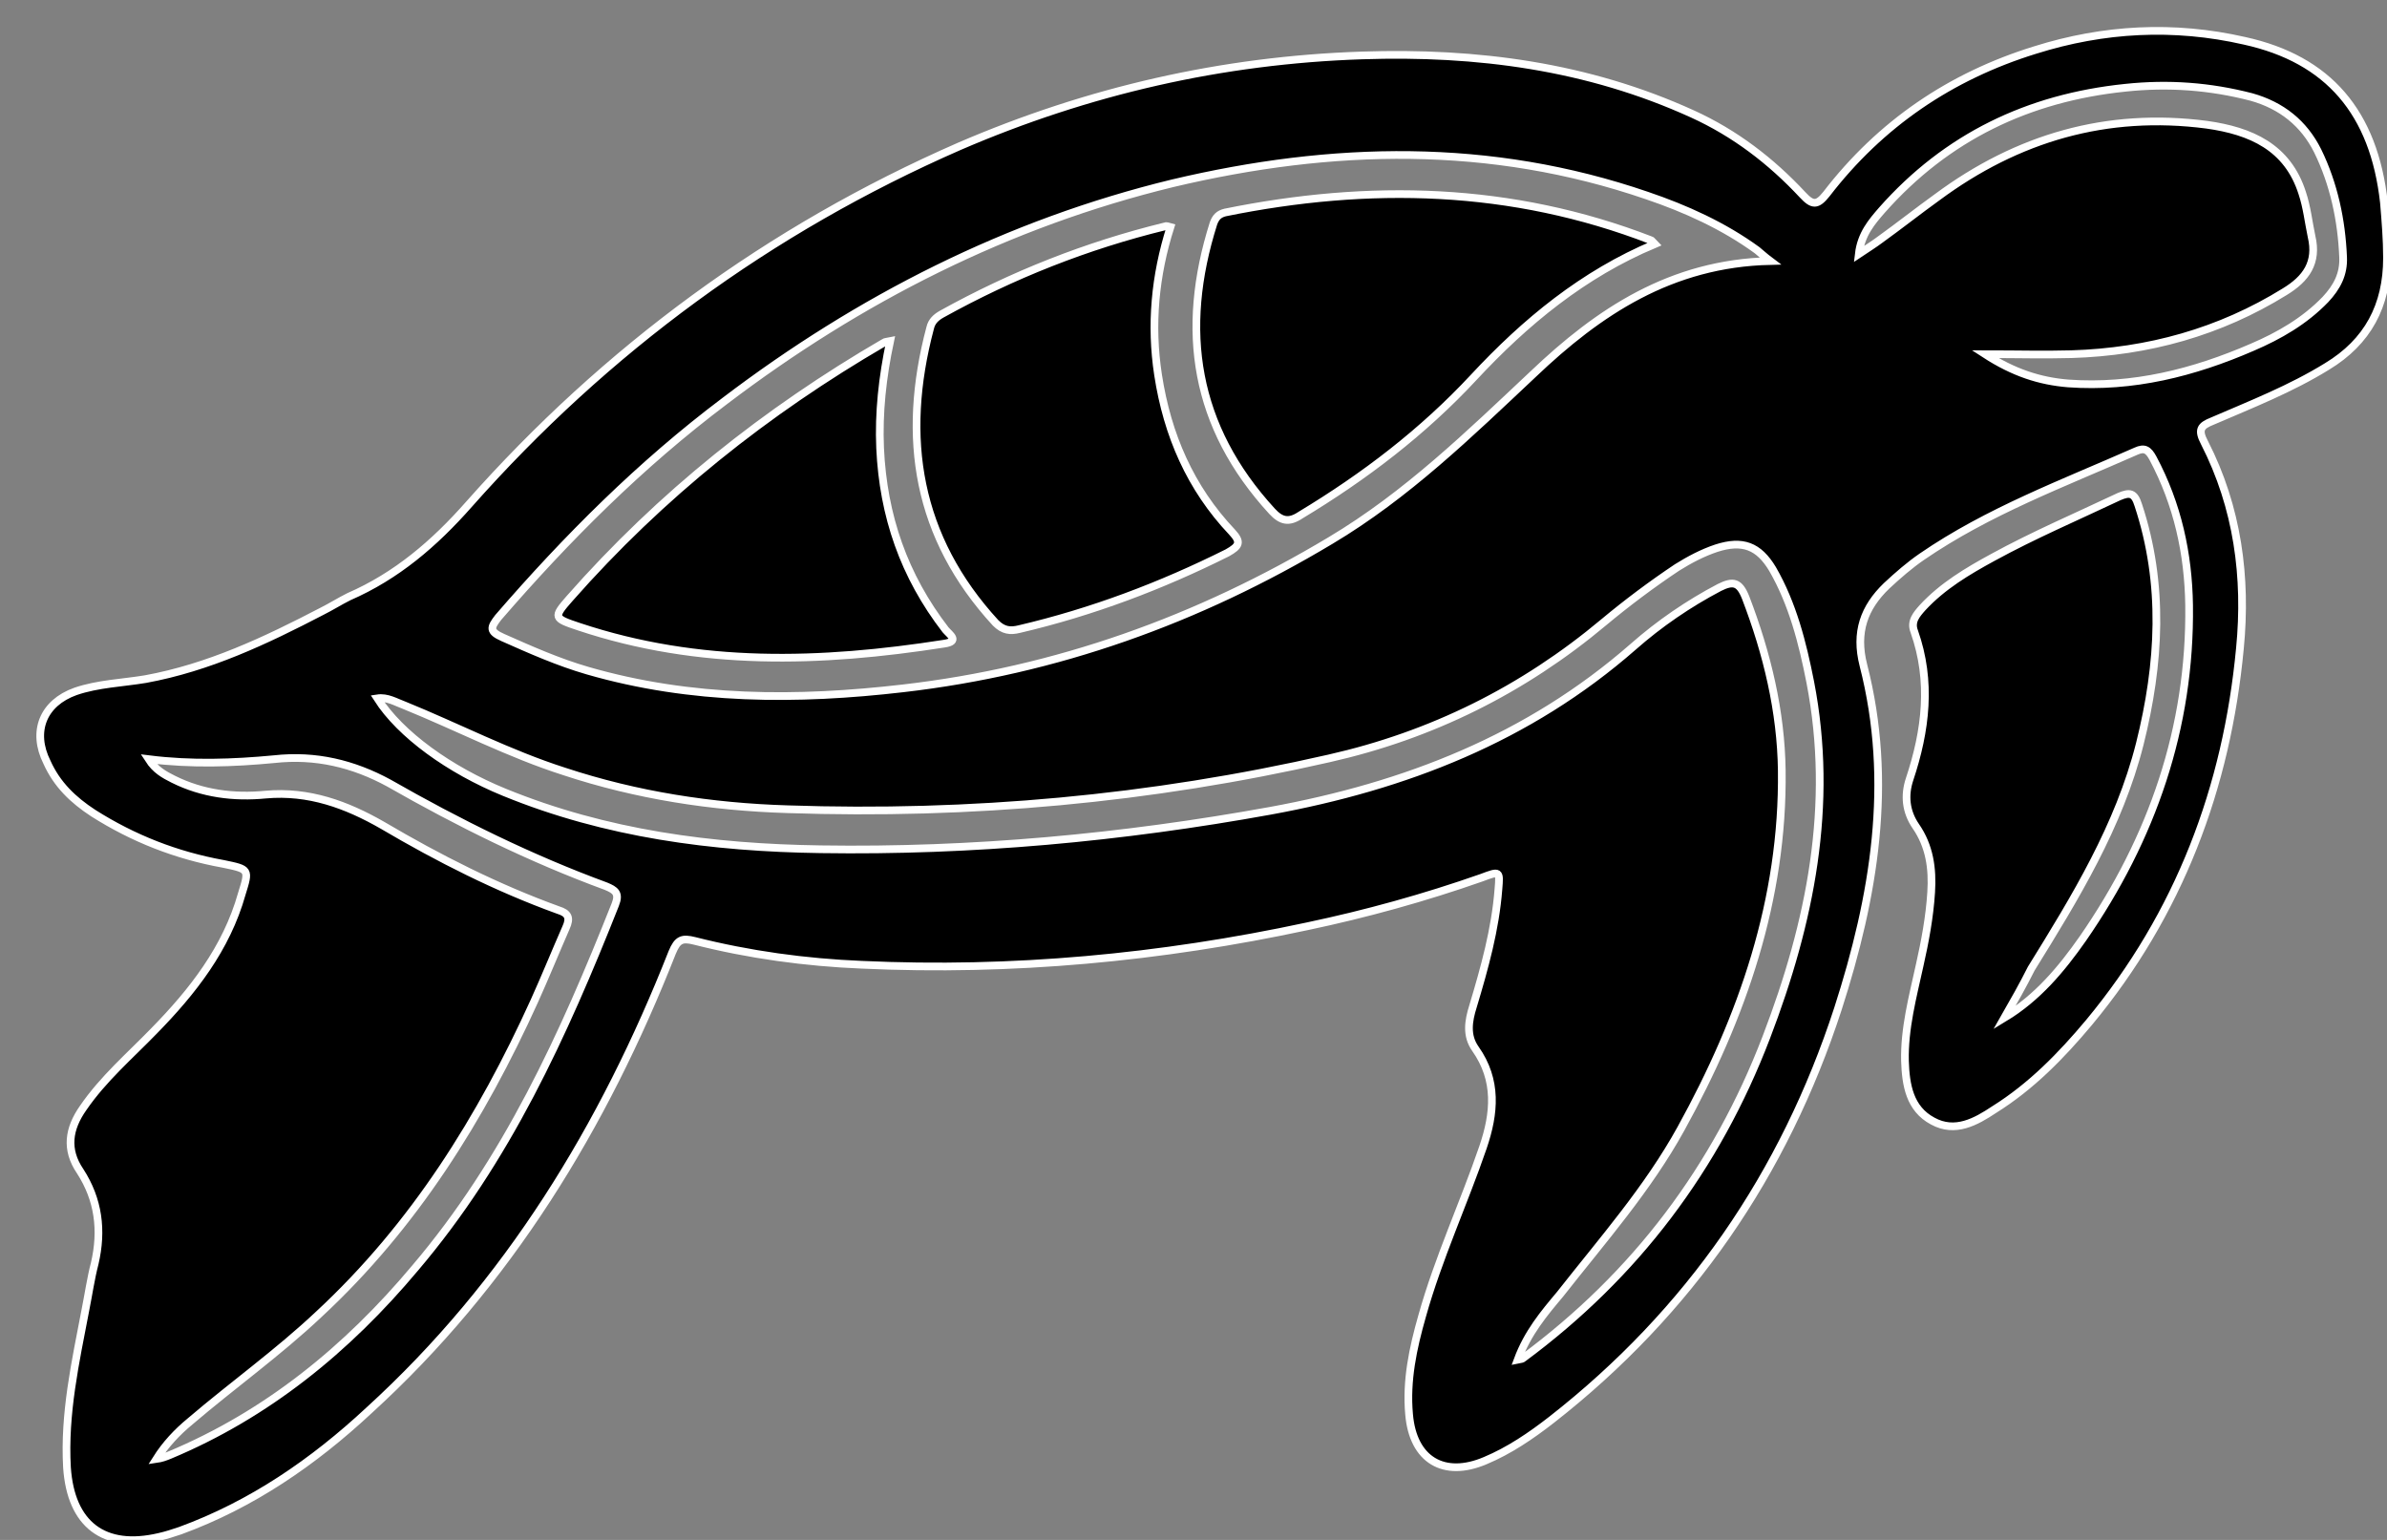 <?xml version="1.0" encoding="utf-8"?>
<!-- Generator: Adobe Illustrator 27.3.1, SVG Export Plug-In . SVG Version: 6.00 Build 0)  -->
<svg version="1.1" xmlns="http://www.w3.org/2000/svg" xmlns:xlink="http://www.w3.org/1999/xlink" x="0px" y="0px"
	 viewBox="0 0 31 20" style="enable-background:new 0 0 31 20;" xml:space="preserve">
<rect x="0" y="0" width="31" height="20" fill="#808080" stroke="none"/>
<style type="text/css">
	.st0{display:none;}
	.st1{display:inline;fill:#FFFFFF;}
	.st2{stroke:#FFFFFF;stroke-width:0.1;stroke-miterlimit:10;}
</style>
<g id="Layer_2" class="st0">
	<rect x="0" y="-5" class="st1" width="32" height="32"/>
</g>
<g id="Layer_1">
	<path class="st2" d="M26.03,13.22c0.43-0.26,0.74-0.63,1.02-1.03c0.9-1.3,1.4-2.74,1.38-4.33c-0.01-0.67-0.15-1.31-0.47-1.91
		c-0.06-0.11-0.11-0.14-0.22-0.09c-0.95,0.42-1.92,0.78-2.78,1.37c-0.16,0.11-0.31,0.24-0.46,0.38c-0.29,0.28-0.41,0.6-0.3,1.03
		c0.39,1.52,0.14,3-0.33,4.46c-0.7,2.15-1.93,3.94-3.72,5.34c-0.27,0.21-0.55,0.4-0.86,0.53c-0.54,0.23-0.94-0.01-0.99-0.6
		c-0.04-0.44,0.05-0.86,0.17-1.28c0.21-0.75,0.54-1.46,0.79-2.19c0.15-0.44,0.19-0.87-0.1-1.28c-0.12-0.17-0.09-0.36-0.03-0.55
		c0.15-0.5,0.29-1,0.33-1.52c0.02-0.24,0.02-0.24-0.22-0.15c-0.74,0.26-1.5,0.47-2.26,0.63c-1.91,0.41-3.84,0.59-5.79,0.5
		c-0.73-0.03-1.46-0.13-2.17-0.31c-0.16-0.04-0.22-0.02-0.29,0.15c-0.89,2.26-2.13,4.3-3.94,5.95c-0.72,0.67-1.52,1.22-2.45,1.56
		c-0.09,0.03-0.18,0.06-0.27,0.08c-0.72,0.17-1.15-0.16-1.2-0.9c-0.04-0.7,0.11-1.37,0.24-2.05c0.04-0.2,0.07-0.41,0.12-0.6
		c0.1-0.43,0.05-0.83-0.19-1.2c-0.19-0.28-0.15-0.55,0.04-0.82c0.26-0.38,0.61-0.68,0.92-1c0.5-0.51,0.94-1.07,1.14-1.78
		c0.1-0.32,0.1-0.32-0.24-0.39c-0.61-0.11-1.17-0.33-1.69-0.66c-0.26-0.17-0.47-0.37-0.6-0.66C0.41,9.5,0.56,9.13,0.98,8.98
		c0.29-0.1,0.61-0.11,0.91-0.16c0.82-0.15,1.56-0.5,2.29-0.88C4.3,7.88,4.41,7.81,4.53,7.75c0.62-0.27,1.11-0.69,1.56-1.2
		c1.78-2.01,3.9-3.57,6.37-4.65c1.67-0.72,3.41-1.12,5.23-1.18c1.49-0.05,2.93,0.14,4.29,0.76c0.55,0.25,1.02,0.61,1.43,1.05
		c0.13,0.14,0.19,0.14,0.31-0.01c0.7-0.91,1.61-1.53,2.71-1.87c0.89-0.28,1.8-0.33,2.72-0.12c1.09,0.24,1.68,0.93,1.81,2.1
		C30.98,2.87,31,3.11,31,3.35c0,0.62-0.25,1.09-0.78,1.41c-0.47,0.29-0.98,0.49-1.49,0.71c-0.15,0.06-0.19,0.11-0.1,0.28
		c0.43,0.84,0.55,1.75,0.46,2.67c-0.17,1.81-0.79,3.45-1.96,4.86c-0.36,0.43-0.75,0.83-1.23,1.13c-0.24,0.16-0.51,0.31-0.8,0.15
		c-0.3-0.16-0.35-0.47-0.36-0.78c-0.01-0.42,0.1-0.83,0.19-1.24c0.07-0.31,0.13-0.63,0.15-0.95c0.02-0.31-0.02-0.6-0.2-0.86
		c-0.13-0.19-0.15-0.4-0.08-0.61c0.21-0.63,0.29-1.27,0.06-1.92c-0.05-0.13,0.03-0.22,0.11-0.31c0.26-0.28,0.58-0.47,0.91-0.65
		c0.53-0.29,1.09-0.53,1.64-0.79c0.14-0.06,0.2-0.05,0.25,0.11c0.34,1.03,0.28,2.06,0.02,3.1c-0.27,1.07-0.84,2-1.41,2.92
		C26.27,12.8,26.15,13.01,26.03,13.22z M22.99,3.39c-0.08-0.06-0.12-0.1-0.17-0.14c-0.44-0.32-0.93-0.54-1.43-0.71
		c-2.04-0.7-4.09-0.65-6.16-0.16c-2.14,0.52-4.07,1.5-5.82,2.83C8.32,6.03,7.36,6.99,6.47,8.02C6.37,8.15,6.35,8.2,6.53,8.28
		C6.89,8.44,7.25,8.6,7.63,8.71c1.35,0.39,2.72,0.39,4.1,0.23c1.99-0.23,3.83-0.89,5.55-1.92c0.99-0.59,1.8-1.38,2.63-2.16
		C20.76,4.05,21.7,3.42,22.99,3.39z M19.71,17.66c0.05-0.01,0.06-0.01,0.07-0.02c1.46-1.08,2.51-2.47,3.16-4.17
		c0.57-1.49,0.88-3.01,0.57-4.61c-0.1-0.51-0.23-1.02-0.49-1.47c-0.18-0.3-0.39-0.38-0.73-0.27c-0.18,0.06-0.35,0.15-0.51,0.25
		c-0.33,0.22-0.65,0.46-0.95,0.71c-1.05,0.88-2.24,1.47-3.57,1.77c-2.32,0.53-4.66,0.74-7.03,0.66c-0.99-0.03-1.96-0.18-2.9-0.49
		C6.61,9.79,5.94,9.44,5.25,9.16C5.14,9.12,5.03,9.05,4.9,9.07C5.2,9.54,5.84,10,6.55,10.29c1.32,0.54,2.7,0.72,4.11,0.74
		c1.96,0.03,3.91-0.15,5.84-0.5c1.75-0.32,3.35-0.94,4.71-2.13c0.34-0.3,0.72-0.56,1.12-0.77c0.18-0.09,0.26-0.07,0.34,0.13
		c0.28,0.73,0.46,1.48,0.47,2.25c0.02,1.67-0.51,3.2-1.31,4.65c-0.43,0.78-1.02,1.45-1.57,2.15C20.05,17.06,19.84,17.31,19.71,17.66
		z M1.93,9.86c0.09,0.14,0.2,0.2,0.32,0.26c0.38,0.19,0.79,0.24,1.2,0.2c0.56-0.05,1.05,0.13,1.52,0.4c0.73,0.43,1.48,0.81,2.28,1.1
		c0.13,0.04,0.16,0.1,0.1,0.23C7.21,12.37,7.08,12.69,6.94,13c-0.69,1.52-1.56,2.92-2.8,4.07c-0.53,0.5-1.12,0.92-1.67,1.39
		c-0.17,0.14-0.32,0.3-0.44,0.49c0.07-0.01,0.12-0.03,0.17-0.05c1.27-0.53,2.31-1.38,3.19-2.43c1.19-1.4,1.93-3.03,2.6-4.72
		c0.06-0.15,0-0.19-0.12-0.24c-0.98-0.36-1.91-0.82-2.82-1.34C4.59,9.92,4.1,9.8,3.56,9.86C3.03,9.91,2.49,9.93,1.93,9.86z
		 M25.78,4.6c0.37,0.24,0.71,0.35,1.08,0.38c0.84,0.06,1.63-0.14,2.39-0.47c0.35-0.15,0.68-0.34,0.95-0.62
		c0.15-0.16,0.24-0.33,0.23-0.55c-0.02-0.48-0.12-0.95-0.33-1.38c-0.18-0.36-0.47-0.59-0.86-0.7c-0.54-0.14-1.08-0.18-1.64-0.12
		c-1.26,0.13-2.32,0.64-3.16,1.59c-0.13,0.15-0.27,0.31-0.3,0.57c0.12-0.08,0.2-0.13,0.28-0.19c0.25-0.18,0.49-0.37,0.74-0.55
		c1.04-0.77,2.2-1.11,3.5-0.94c0.57,0.08,1.05,0.29,1.24,0.89c0.06,0.18,0.08,0.37,0.12,0.56c0.08,0.34-0.07,0.55-0.35,0.72
		C28.83,4.31,27.9,4.57,26.9,4.6C26.55,4.61,26.19,4.6,25.78,4.6z M21.44,3.12c-1.81-0.7-3.66-0.74-5.53-0.36
		c-0.08,0.02-0.12,0.06-0.15,0.14c-0.44,1.39-0.25,2.64,0.76,3.74c0.12,0.13,0.22,0.15,0.37,0.05c0.83-0.5,1.59-1.08,2.25-1.79
		c0.67-0.72,1.42-1.34,2.35-1.73C21.46,3.14,21.45,3.12,21.44,3.12z M15.13,2.94c-1.02,0.25-1.98,0.63-2.9,1.14
		c-0.07,0.04-0.13,0.09-0.15,0.18c-0.38,1.43-0.17,2.72,0.85,3.83c0.1,0.1,0.19,0.11,0.31,0.08c0.94-0.22,1.84-0.56,2.7-0.99
		C16.1,7.09,16.12,7.04,16,6.91c-0.54-0.57-0.84-1.26-0.96-2.04C14.94,4.22,15,3.58,15.2,2.95C15.16,2.94,15.15,2.93,15.13,2.94z
		 M11.48,4.45c-1.53,0.89-2.9,1.98-4.08,3.32C7.18,8.02,7.19,8.03,7.52,8.14c1.56,0.52,3.14,0.47,4.74,0.22
		c0.21-0.03,0.07-0.12,0.02-0.18c-0.54-0.7-0.81-1.48-0.85-2.36c-0.02-0.46,0.03-0.92,0.13-1.39C11.51,4.44,11.49,4.44,11.48,4.45z"
		/>
</g>
</svg>
